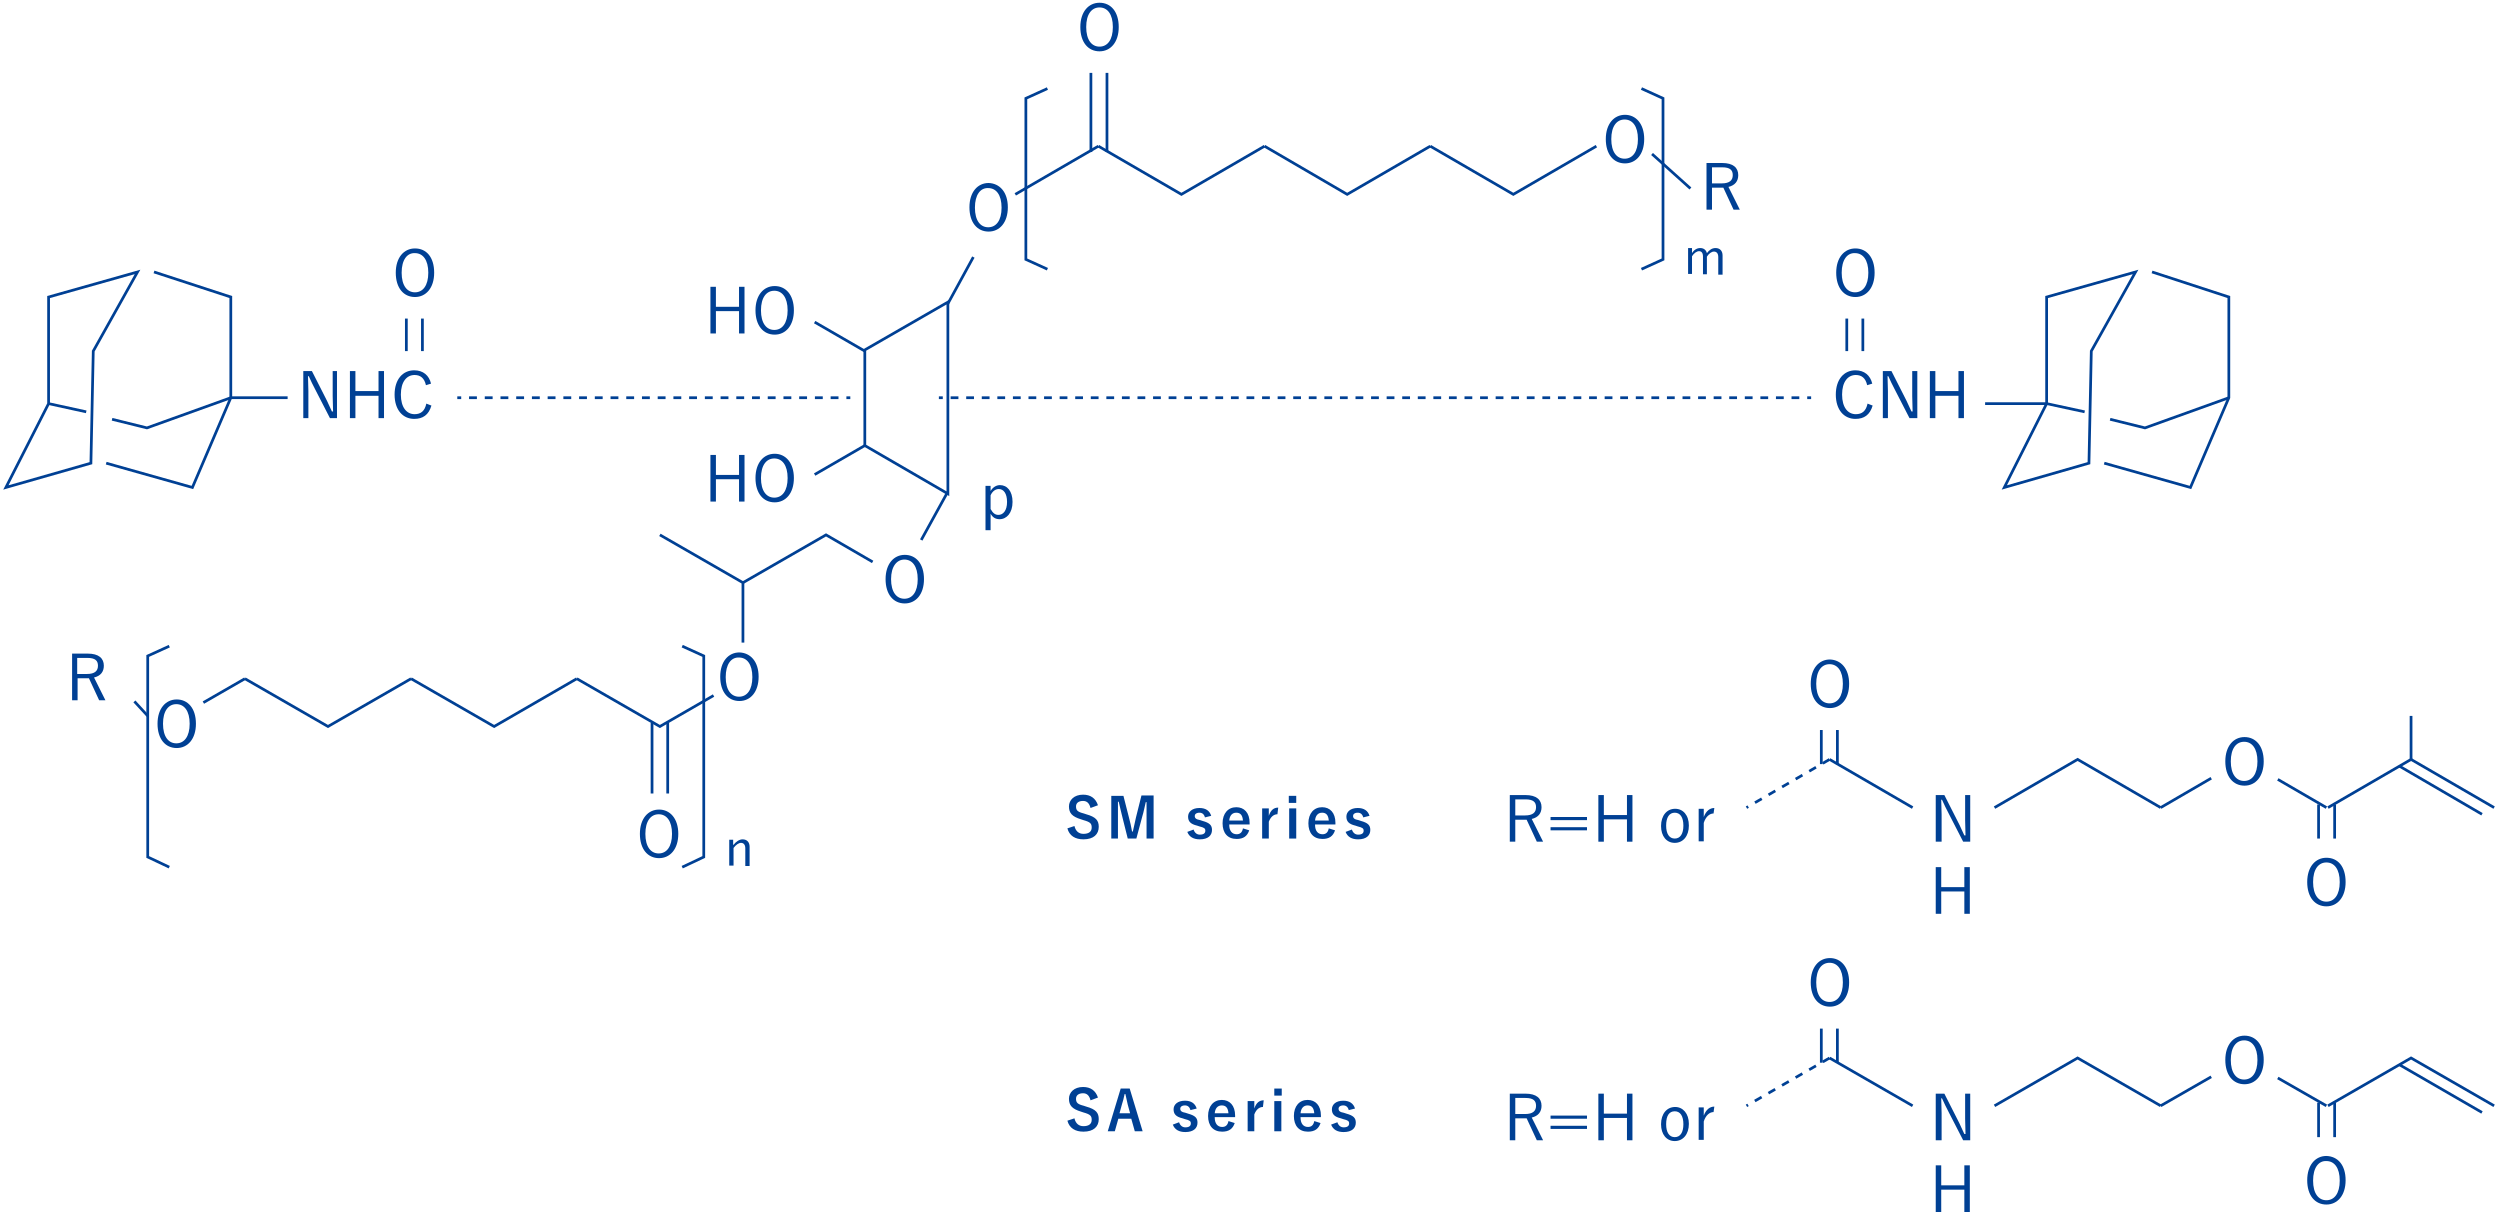 <?xml version="1.0" encoding="utf-8"?>
<!-- Generator: Adobe Illustrator 24.3.0, SVG Export Plug-In . SVG Version: 6.00 Build 0)  -->
<svg version="1.1" id="レイヤー_1" xmlns="http://www.w3.org/2000/svg" xmlns:xlink="http://www.w3.org/1999/xlink" x="0px"
	 y="0px" viewBox="0 0 638 310.1" style="enable-background:new 0 0 638 310.1;" xml:space="preserve">
<style type="text/css">
	.st0{fill:#004094;}
	.st1{fill:none;stroke:#004094;stroke-width:0.7;stroke-miterlimit:10;}
	.st2{fill:none;stroke:#004094;stroke-width:0.7;stroke-miterlimit:10;stroke-dasharray:2.006,2.006;}
	.st3{fill:none;stroke:#004094;stroke-width:0.7;stroke-miterlimit:10;stroke-dasharray:1.987,1.987;}
	.st4{fill:none;stroke:#004094;stroke-width:0.7;stroke-miterlimit:10;stroke-dasharray:2;}
</style>
<g>
	<g>
		<g>
			<path class="st0" d="M86,106.7h-1.8l-3.7-7.2c-0.7-1.3-1.1-2.2-1.7-3.5h-0.2c0,1.3,0.1,2.5,0.1,3.8v6.9h-1.3V94.7h2.2l3.4,6.7
				c0.7,1.3,1.1,2.4,1.7,3.6h0.3c0-1.3-0.1-2.5-0.1-3.9v-6.4H86V106.7z"/>
			<path class="st0" d="M98,106.7h-1.4V101h-5.9v5.7h-1.4V94.7h1.4v5.1h5.9v-5.1H98V106.7z"/>
			<path class="st0" d="M108.7,98.3c-0.4-1.8-1.4-2.6-2.9-2.6c-2,0-3.5,1.7-3.5,5c0,3.3,1.5,5,3.5,5c1.6,0,2.6-0.8,3-2.7l1.3,0.5
				c-0.7,2.4-2.2,3.4-4.4,3.4c-2.9,0-5-2.3-5-6.2c0-3.9,2.1-6.2,5-6.2c2.3,0,3.8,1.3,4.3,3.4L108.7,98.3z"/>
		</g>
		<g>
			<path class="st0" d="M476.5,98.3c-0.4-1.8-1.4-2.6-2.9-2.6c-2,0-3.5,1.7-3.5,5c0,3.3,1.5,5,3.5,5c1.6,0,2.6-0.8,3-2.7l1.3,0.5
				c-0.7,2.4-2.2,3.4-4.4,3.4c-2.9,0-5-2.3-5-6.2c0-3.9,2.1-6.2,5-6.2c2.3,0,3.8,1.3,4.3,3.4L476.5,98.3z"/>
			<path class="st0" d="M489.1,106.7h-1.8l-3.7-7.2c-0.7-1.3-1.1-2.2-1.7-3.5h-0.2c0,1.3,0.1,2.5,0.1,3.8v6.9h-1.3V94.7h2.2l3.4,6.7
				c0.7,1.3,1.1,2.4,1.7,3.6h0.3c0-1.3-0.1-2.5-0.1-3.9v-6.4h1.3V106.7z"/>
			<path class="st0" d="M501.2,106.7h-1.4V101h-5.9v5.7h-1.4V94.7h1.4v5.1h5.9v-5.1h1.4V106.7z"/>
		</g>
		<g>
			<path class="st0" d="M110.8,69.6c0,3.9-2.1,6.2-4.9,6.2c-2.9,0-4.9-2.3-4.9-6.2c0-3.9,2.1-6.2,4.9-6.2
				C108.8,63.4,110.8,65.6,110.8,69.6z M102.5,69.6c0,3.3,1.4,5,3.4,5c2,0,3.4-1.7,3.4-5c0-3.3-1.4-5-3.4-5
				C103.9,64.5,102.5,66.3,102.5,69.6z"/>
		</g>
		<g>
			<path class="st0" d="M50,184.7c0,3.9-2.1,6.2-4.9,6.2c-2.9,0-4.9-2.3-4.9-6.2c0-3.9,2.1-6.2,4.9-6.2
				C47.9,178.5,50,180.7,50,184.7z M41.6,184.7c0,3.3,1.4,5,3.4,5c2,0,3.4-1.7,3.4-5c0-3.3-1.4-5-3.4-5
				C43,179.7,41.6,181.4,41.6,184.7z"/>
		</g>
		<g>
			<path class="st0" d="M173.1,212.8c0,3.9-2.1,6.2-4.9,6.2c-2.9,0-4.9-2.3-4.9-6.2c0-3.9,2.1-6.2,4.9-6.2
				C171,206.6,173.1,208.9,173.1,212.8z M164.7,212.8c0,3.3,1.4,5,3.4,5c2,0,3.4-1.7,3.4-5c0-3.3-1.4-5-3.4-5
				C166.1,207.8,164.7,209.5,164.7,212.8z"/>
		</g>
		<g>
			<path class="st0" d="M193.6,172.7c0,3.9-2.1,6.2-4.9,6.2c-2.9,0-4.9-2.3-4.9-6.2c0-3.9,2.1-6.2,4.9-6.2
				C191.5,166.6,193.6,168.8,193.6,172.7z M185.2,172.8c0,3.3,1.4,5,3.4,5c2,0,3.4-1.7,3.4-5c0-3.3-1.4-5-3.4-5
				C186.6,167.7,185.2,169.5,185.2,172.8z"/>
		</g>
		<g>
			<path class="st0" d="M187.2,215.6c0.6-0.8,1.5-1.4,2.3-1.4c1.1,0,1.8,0.7,1.8,1.9v4.9h-1.1v-4.5c0-0.9-0.4-1.4-1.1-1.4
				c-0.6,0-1.3,0.5-1.9,1.3v4.5h-1.1v-6.6h1V215.6z"/>
		</g>
		<g>
			<path class="st0" d="M22.4,166.8c2.8,0,4.1,1.2,4.1,3.1c0,1.5-0.8,2.6-2.5,3l2.9,5.8h-1.6l-2.6-5.6h-2.9v5.6h-1.4v-11.9H22.4z
				 M19.7,172h2.5c2,0,2.8-0.8,2.8-2.1c0-1.3-0.7-2-2.7-2h-2.6V172z"/>
		</g>
		<g>
			<path class="st0" d="M235.8,147.8c0,3.9-2.1,6.2-4.9,6.2c-2.9,0-4.9-2.3-4.9-6.2c0-3.9,2.1-6.2,4.9-6.2
				C233.8,141.6,235.8,143.9,235.8,147.8z M227.4,147.8c0,3.3,1.4,5,3.4,5c2,0,3.4-1.7,3.4-5c0-3.3-1.4-5-3.4-5
				C228.9,142.8,227.4,144.5,227.4,147.8z"/>
		</g>
		<g>
			<path class="st0" d="M257.2,52.9c0,3.9-2.1,6.2-4.9,6.2c-2.9,0-4.9-2.3-4.9-6.2c0-3.9,2.1-6.2,4.9-6.2
				C255.1,46.8,257.2,49,257.2,52.9z M248.8,53c0,3.3,1.4,5,3.4,5c2,0,3.4-1.7,3.4-5c0-3.3-1.4-5-3.4-5
				C250.2,47.9,248.8,49.7,248.8,53z"/>
		</g>
		<g>
			<path class="st0" d="M190,85.1h-1.4v-5.7h-5.9v5.7h-1.4V73.2h1.4v5.1h5.9v-5.1h1.4V85.1z"/>
			<path class="st0" d="M202.6,79.2c0,3.9-2.1,6.2-4.9,6.2c-2.9,0-4.9-2.3-4.9-6.2c0-3.9,2.1-6.2,4.9-6.2
				C200.5,73,202.6,75.2,202.6,79.2z M194.2,79.2c0,3.3,1.4,5,3.4,5c2,0,3.4-1.7,3.4-5c0-3.3-1.4-5-3.4-5
				C195.6,74.2,194.2,75.9,194.2,79.2z"/>
		</g>
		<g>
			<path class="st0" d="M190,128h-1.4v-5.7h-5.9v5.7h-1.4v-11.9h1.4v5.1h5.9v-5.1h1.4V128z"/>
			<path class="st0" d="M202.6,122c0,3.9-2.1,6.2-4.9,6.2c-2.9,0-4.9-2.3-4.9-6.2c0-3.9,2.1-6.2,4.9-6.2
				C200.5,115.8,202.6,118.1,202.6,122z M194.2,122c0,3.3,1.4,5,3.4,5c2,0,3.4-1.7,3.4-5c0-3.3-1.4-5-3.4-5
				C195.6,117,194.2,118.7,194.2,122z"/>
		</g>
		<g>
			<path class="st0" d="M252.8,125.3c0.6-1,1.5-1.5,2.4-1.5c1.8,0,3.2,1.5,3.2,4.3c0,2.8-1.5,4.4-3.3,4.4c-1.1,0-1.8-0.5-2.3-1.4
				v4.2h-1.3V124h1.3V125.3z M252.8,129.9c0.6,1.1,1.2,1.5,2,1.5c1.2,0,2.2-1.1,2.2-3.3c0-2.2-0.9-3.3-2.1-3.3
				c-0.8,0-1.6,0.5-2.1,1.6V129.9z"/>
		</g>
		<g>
			<line class="st1" x1="103.7" y1="81.3" x2="103.7" y2="89.6"/>
			<line class="st1" x1="107.8" y1="81.3" x2="107.8" y2="89.6"/>
		</g>
		<g>
			<path class="st0" d="M478.4,69.6c0,3.9-2.1,6.2-4.9,6.2c-2.9,0-4.9-2.3-4.9-6.2c0-3.9,2.1-6.2,4.9-6.2
				C476.3,63.4,478.4,65.6,478.4,69.6z M470,69.6c0,3.3,1.4,5,3.4,5c2,0,3.4-1.7,3.4-5c0-3.3-1.4-5-3.4-5
				C471.4,64.5,470,66.3,470,69.6z"/>
		</g>
		<g>
			<line class="st1" x1="471.3" y1="81.3" x2="471.3" y2="89.6"/>
			<line class="st1" x1="475.4" y1="81.3" x2="475.4" y2="89.6"/>
		</g>
		<g>
			<line class="st1" x1="166.4" y1="184.5" x2="166.4" y2="202.5"/>
			<line class="st1" x1="170.4" y1="184.5" x2="170.4" y2="202.5"/>
		</g>
		<polygon class="st1" points="23.2,118.2 1.5,124.4 12.4,103 12.4,75.8 35.1,69.4 23.8,89.6 		"/>
		<polyline class="st1" points="39.3,69.4 58.9,75.8 58.9,101.5 49.1,124.4 27.1,118.2 		"/>
		<line class="st1" x1="12.4" y1="103" x2="22" y2="105.1"/>
		<polyline class="st1" points="28.6,107 37.5,109.2 58.9,101.5 73.4,101.5 		"/>
		<polygon class="st1" points="533.1,118.2 511.5,124.4 522.3,103 522.3,75.8 545,69.4 533.7,89.6 		"/>
		<polyline class="st1" points="549.2,69.4 568.8,75.8 568.8,101.5 559,124.4 537,118.2 		"/>
		<polyline class="st1" points="532,105.1 522.3,103 506.6,103 		"/>
		<polyline class="st1" points="538.5,107 547.4,109.2 568.8,101.5 		"/>
		<g>
			<g>
				<line class="st1" x1="116.7" y1="101.5" x2="117.7" y2="101.5"/>
				<line class="st2" x1="119.7" y1="101.5" x2="215" y2="101.5"/>
				<line class="st1" x1="216" y1="101.5" x2="217" y2="101.5"/>
			</g>
		</g>
		<g>
			<g>
				<line class="st1" x1="239.6" y1="101.5" x2="240.6" y2="101.5"/>
				<line class="st3" x1="242.6" y1="101.5" x2="460.2" y2="101.5"/>
				<line class="st1" x1="461.2" y1="101.5" x2="462.2" y2="101.5"/>
			</g>
		</g>
		<line class="st1" x1="248.4" y1="65.6" x2="241.9" y2="77.5"/>
		<line class="st1" x1="241.6" y1="126" x2="235.1" y2="137.8"/>
		<polyline class="st1" points="147.2,173.2 168.4,185.4 182.1,177.5 		"/>
		<polyline class="st1" points="189.6,164 189.6,148.7 168.4,136.5 		"/>
		<polyline class="st1" points="104.9,173.2 126.1,185.4 147.2,173.2 		"/>
		<polyline class="st1" points="62.5,173.2 83.7,185.4 104.9,173.2 		"/>
		<line class="st1" x1="51.9" y1="179.3" x2="62.5" y2="173.2"/>
		<polyline class="st1" points="222.7,143.4 210.8,136.5 189.6,148.7 		"/>
		<polyline class="st1" points="43.2,221.3 37.7,218.7 37.7,167.4 43.2,164.9 		"/>
		<polyline class="st1" points="174.1,164.9 179.6,167.4 179.6,218.7 174.1,221.3 		"/>
		<polyline class="st1" points="267.3,68.7 261.8,66.2 261.8,25.1 267.3,22.6 		"/>
		<line class="st1" x1="34.3" y1="179" x2="37.7" y2="182.7"/>
		<g>
			<path class="st0" d="M285.5,6.9c0,3.9-2.1,6.2-4.9,6.2c-2.9,0-4.9-2.3-4.9-6.2c0-3.9,2.1-6.2,4.9-6.2
				C283.5,0.7,285.5,3,285.5,6.9z M277.2,6.9c0,3.3,1.4,5,3.4,5c2,0,3.4-1.7,3.4-5c0-3.3-1.4-5-3.4-5C278.6,1.9,277.2,3.6,277.2,6.9
				z"/>
		</g>
		<g>
			<line class="st1" x1="278.4" y1="18.6" x2="278.4" y2="38.8"/>
			<line class="st1" x1="282.5" y1="18.6" x2="282.5" y2="38.8"/>
		</g>
		<line class="st1" x1="220.7" y1="89.6" x2="207.9" y2="82.2"/>
		<line class="st1" x1="220.7" y1="113.7" x2="207.9" y2="121.1"/>
	</g>
	<polygon class="st1" points="241.9,77.1 220.7,89.3 220.7,113.7 241.9,126 	"/>
	<g>
		<polyline class="st1" points="280.3,37.3 301.5,49.6 322.7,37.3 		"/>
		<polyline class="st1" points="322.7,37.3 343.8,49.6 365,37.3 		"/>
		<polyline class="st1" points="365,37.3 386.2,49.6 407.4,37.3 		"/>
		<line class="st1" x1="259.1" y1="49.6" x2="280.3" y2="37.3"/>
	</g>
	<polyline class="st1" points="418.9,22.6 424.4,25.1 424.4,66.2 418.9,68.7 	"/>
	<g>
		<line class="st1" x1="421.6" y1="39.3" x2="431.4" y2="48.1"/>
	</g>
	<g>
		<path class="st0" d="M419.6,35.5c0,3.9-2.1,6.2-4.9,6.2c-2.9,0-4.9-2.3-4.9-6.2c0-3.9,2.1-6.2,4.9-6.2
			C417.5,29.3,419.6,31.6,419.6,35.5z M411.2,35.5c0,3.3,1.4,5,3.4,5c2,0,3.4-1.7,3.4-5c0-3.3-1.4-5-3.4-5
			C412.6,30.5,411.2,32.2,411.2,35.5z"/>
	</g>
	<g>
		<path class="st0" d="M439.5,41.6c2.8,0,4.1,1.2,4.1,3.1c0,1.5-0.8,2.6-2.5,3l2.9,5.8h-1.6l-2.6-5.6h-2.9v5.6h-1.4V41.6H439.5z
			 M436.9,46.8h2.5c2,0,2.8-0.8,2.8-2.1c0-1.3-0.7-2-2.7-2h-2.6V46.8z"/>
	</g>
	<g>
		<path class="st0" d="M431.7,64.7c0.6-0.9,1.3-1.4,2.2-1.4c0.9,0,1.5,0.5,1.7,1.3c0.6-0.8,1.3-1.3,2.2-1.3c1.1,0,1.8,0.7,1.8,1.9
			v4.9h-1.1v-4.5c0-0.9-0.4-1.4-1.1-1.4c-0.6,0-1.3,0.5-1.8,1.3v4.5h-1v-4.5c0-1-0.4-1.4-1-1.4c-0.6,0-1.3,0.5-1.8,1.3v4.5h-1v-6.6
			h1V64.7z"/>
	</g>
</g>
<g>
	<g>
		<g>
			<path class="st0" d="M389.3,202.9c2.8,0,4.1,1.2,4.1,3.1c0,1.5-0.8,2.6-2.5,3l2.9,5.8h-1.6l-2.6-5.6h-2.9v5.6h-1.4v-11.9H389.3z
				 M386.7,208.1h2.5c2,0,2.8-0.8,2.8-2.1c0-1.3-0.7-2-2.7-2h-2.6V208.1z"/>
			<path class="st0" d="M405,209.3h-9.3v-0.8h9.3V209.3z M405,211.9h-9.3v-0.8h9.3V211.9z"/>
			<path class="st0" d="M416.6,214.8h-1.4v-5.7h-5.9v5.7h-1.4v-11.9h1.4v5.1h5.9v-5.1h1.4V214.8z"/>
			<path class="st0" d="M431,210.7c0,2.7-1.5,4.4-3.6,4.4c-2.1,0-3.5-1.7-3.5-4.3c0-2.7,1.5-4.4,3.6-4.4
				C429.5,206.4,431,208,431,210.7z M425.2,210.7c0,2.1,0.8,3.3,2.2,3.3c1.4,0,2.2-1.2,2.2-3.3c0-2.1-0.8-3.3-2.2-3.3
				C426,207.4,425.2,208.6,425.2,210.7z"/>
			<path class="st0" d="M437.3,207.6c-1,0-2,0.8-2.5,2.4v4.7h-1.3v-8.3h1.3v2.1c0.6-1.6,1.6-2.3,2.7-2.3L437.3,207.6z"/>
		</g>
	</g>
	<g>
		<path class="st0" d="M278.3,206.2c-0.3-1.2-0.9-1.8-1.9-1.8c-1.1,0-1.8,0.5-1.8,1.4c0,1,0.4,1.4,2,1.8l0.6,0.2
			c2.5,0.7,3.2,1.6,3.2,3.2c0,1.9-1.3,3.2-3.9,3.2c-2.1,0-3.6-0.9-4.1-2.8l1.8-0.6c0.3,1.3,1.1,2,2.3,2c1.4,0,2.1-0.6,2.1-1.6
			s-0.3-1.4-2.1-1.9l-0.6-0.2c-2.3-0.7-3.1-1.6-3.1-3.3c0-1.6,1.3-3,3.6-3c1.9,0,3.2,0.9,3.8,2.7L278.3,206.2z"/>
		<path class="st0" d="M294.4,214h-1.8v-5.5c0-1.4,0-2.5,0-3.8h-0.2c-0.3,1.2-0.5,2.4-0.9,3.7L290,214h-2.2l-1.4-5.6
			c-0.3-1.3-0.6-2.4-0.9-3.8h-0.2c0,1.3,0,2.5,0,3.9v5.5h-1.7v-10.9h3.1l1.4,5.5c0.3,1.1,0.6,2.4,0.8,3.6h0.2
			c0.3-1.2,0.5-2.3,0.8-3.6l1.4-5.6h3.1V214z"/>
		<path class="st0" d="M307.5,208.6c-0.2-0.8-0.7-1.2-1.4-1.2c-0.8,0-1.2,0.4-1.2,0.8c0,0.6,0.3,0.9,1.4,1.1l0.6,0.2
			c1.8,0.5,2.4,1.1,2.4,2.3c0,1.4-1,2.4-3.1,2.4c-1.6,0-2.7-0.6-3.2-1.9l1.6-0.6c0.3,0.9,0.9,1.3,1.6,1.3c1,0,1.4-0.4,1.4-1
			c0-0.6-0.3-0.8-1.5-1.1l-0.6-0.2c-1.7-0.4-2.3-1.1-2.3-2.3c0-1.2,1-2.2,2.9-2.2c1.6,0,2.6,0.7,3,2L307.5,208.6z"/>
		<path class="st0" d="M313.7,210.5c0,1.5,0.7,2.4,1.9,2.4c0.8,0,1.4-0.4,1.6-1.5l1.6,0.5c-0.5,1.5-1.5,2.2-3.2,2.2
			c-2.3,0-3.6-1.5-3.6-4c0-2.5,1.4-4.1,3.5-4.1c2,0,3.4,1.4,3.4,4v0.4H313.7z M317.2,209.4c-0.1-1.3-0.6-2-1.7-2
			c-1.1,0-1.7,0.8-1.8,2H317.2z"/>
		<path class="st0" d="M326,207.8c-0.9,0-1.7,0.6-2.2,1.9v4.3h-1.7v-7.7h1.7v1.9c0.5-1.5,1.3-2.1,2.4-2.1L326,207.8z"/>
		<path class="st0" d="M330.8,204.9h-1.9v-1.8h1.9V204.9z M330.7,214H329v-7.7h1.8V214z"/>
		<path class="st0" d="M335.6,210.5c0,1.5,0.7,2.4,1.9,2.4c0.8,0,1.4-0.4,1.6-1.5l1.6,0.5c-0.5,1.5-1.5,2.2-3.2,2.2
			c-2.3,0-3.6-1.5-3.6-4c0-2.5,1.4-4.1,3.5-4.1c2,0,3.4,1.4,3.4,4v0.4H335.6z M339.1,209.4c-0.1-1.3-0.6-2-1.7-2
			c-1.1,0-1.7,0.8-1.8,2H339.1z"/>
		<path class="st0" d="M347.9,208.6c-0.2-0.8-0.7-1.2-1.4-1.2c-0.8,0-1.2,0.4-1.2,0.8c0,0.6,0.3,0.9,1.4,1.1l0.6,0.2
			c1.8,0.5,2.4,1.1,2.4,2.3c0,1.4-1,2.4-3.1,2.4c-1.6,0-2.7-0.6-3.2-1.9l1.6-0.6c0.3,0.9,0.9,1.3,1.6,1.3c1,0,1.4-0.4,1.4-1
			c0-0.6-0.3-0.8-1.5-1.1l-0.6-0.2c-1.7-0.4-2.3-1.1-2.3-2.3c0-1.2,1-2.2,2.9-2.2c1.6,0,2.6,0.7,3,2L347.9,208.6z"/>
	</g>
	<g>
		<g>
			<path class="st0" d="M471.9,174.5c0,3.9-2.1,6.2-4.9,6.2c-2.9,0-4.9-2.3-4.9-6.2c0-3.9,2.1-6.2,4.9-6.2
				C469.8,168.4,471.9,170.6,471.9,174.5z M463.5,174.5c0,3.3,1.4,5,3.4,5c2,0,3.4-1.7,3.4-5c0-3.3-1.4-5-3.4-5
				C464.9,169.5,463.5,171.2,463.5,174.5z"/>
		</g>
		<g>
			<path class="st0" d="M577.7,194.3c0,3.9-2.1,6.2-4.9,6.2c-2.9,0-4.9-2.3-4.9-6.2c0-3.9,2.1-6.2,4.9-6.2
				C575.6,188.1,577.7,190.3,577.7,194.3z M569.3,194.3c0,3.3,1.4,5,3.4,5c2,0,3.4-1.7,3.4-5c0-3.3-1.4-5-3.4-5
				C570.7,189.3,569.3,191,569.3,194.3z"/>
		</g>
		<g>
			<line class="st1" x1="464.8" y1="186.3" x2="464.8" y2="195"/>
			<line class="st1" x1="468.9" y1="186.3" x2="468.9" y2="195"/>
		</g>
		<g>
			<path class="st0" d="M598.6,225.1c0,3.9-2.1,6.2-4.9,6.2c-2.9,0-4.9-2.3-4.9-6.2c0-3.9,2.1-6.2,4.9-6.2
				C596.6,218.9,598.6,221.1,598.6,225.1z M590.3,225.1c0,3.3,1.4,5,3.4,5c2,0,3.4-1.7,3.4-5c0-3.3-1.4-5-3.4-5
				C591.7,220.1,590.3,221.8,590.3,225.1z"/>
		</g>
		<g>
			<line class="st1" x1="591.7" y1="205.3" x2="591.7" y2="214"/>
			<line class="st1" x1="595.8" y1="205.3" x2="595.8" y2="214"/>
		</g>
		<polyline class="st1" points="551.4,206.1 530.2,193.8 509,206.1 		"/>
		<polyline class="st1" points="636.5,206.1 615.3,193.8 594.1,206.1 		"/>
		<line class="st1" x1="633.4" y1="207.8" x2="612.3" y2="195.5"/>
		<line class="st1" x1="564.3" y1="198.6" x2="551.4" y2="206.1"/>
		<line class="st1" x1="593.7" y1="206.1" x2="581.3" y2="198.9"/>
		<line class="st1" x1="488.1" y1="206.1" x2="466.9" y2="193.8"/>
		<g>
			<path class="st0" d="M502.7,214.8H501l-3.7-7.2c-0.7-1.3-1.1-2.2-1.7-3.5h-0.2c0,1.3,0.1,2.5,0.1,3.8v6.9H494v-11.9h2.2l3.4,6.7
				c0.7,1.3,1.1,2.4,1.7,3.6h0.3c0-1.3-0.1-2.5-0.1-3.9v-6.4h1.3V214.8z"/>
			<path class="st0" d="M502.7,233.2h-1.4v-5.7h-5.9v5.7H494v-11.9h1.4v5.1h5.9v-5.1h1.4V233.2z"/>
		</g>
		<line class="st1" x1="615.3" y1="193.8" x2="615.3" y2="182.7"/>
		<line class="st4" x1="466.9" y1="193.8" x2="445.7" y2="206.1"/>
	</g>
</g>
<g>
	<g>
		<path class="st0" d="M278.3,280.8c-0.3-1.2-0.9-1.8-1.9-1.8c-1.1,0-1.8,0.5-1.8,1.4c0,1,0.4,1.4,2,1.8l0.6,0.2
			c2.5,0.7,3.2,1.6,3.2,3.2c0,1.9-1.3,3.2-3.9,3.2c-2.1,0-3.6-0.9-4.1-2.8l1.8-0.6c0.3,1.3,1.1,2,2.3,2c1.4,0,2.1-0.6,2.1-1.6
			s-0.3-1.4-2.1-1.9l-0.6-0.2c-2.3-0.7-3.1-1.6-3.1-3.3c0-1.6,1.3-3,3.6-3c1.9,0,3.2,0.9,3.8,2.7L278.3,280.8z"/>
		<path class="st0" d="M291.6,288.7h-2l-0.9-3.2h-3.3l-0.9,3.2h-1.8l3.3-10.9h2.3L291.6,288.7z M287.8,281.9
			c-0.2-0.9-0.4-1.7-0.6-2.7H287c-0.2,1-0.4,1.8-0.7,2.7l-0.6,2.2h2.7L287.8,281.9z"/>
		<path class="st0" d="M303.8,283.3c-0.2-0.8-0.7-1.2-1.4-1.2c-0.8,0-1.2,0.4-1.2,0.8c0,0.6,0.3,0.9,1.4,1.1l0.6,0.2
			c1.8,0.5,2.4,1.1,2.4,2.3c0,1.4-1,2.4-3.1,2.4c-1.6,0-2.7-0.6-3.2-1.9l1.6-0.6c0.3,0.9,0.9,1.3,1.6,1.3c1,0,1.4-0.4,1.4-1
			c0-0.6-0.3-0.8-1.5-1.1l-0.6-0.2c-1.7-0.4-2.3-1.1-2.3-2.3c0-1.2,1-2.2,2.9-2.2c1.6,0,2.6,0.7,3,2L303.8,283.3z"/>
		<path class="st0" d="M310,285.2c0,1.5,0.7,2.4,1.9,2.4c0.8,0,1.4-0.4,1.6-1.5l1.6,0.5c-0.5,1.5-1.5,2.2-3.2,2.2
			c-2.3,0-3.6-1.5-3.6-4c0-2.5,1.4-4.1,3.5-4.1c2,0,3.4,1.4,3.4,4v0.4H310z M313.5,284.1c-0.1-1.3-0.6-2-1.7-2c-1.1,0-1.7,0.8-1.8,2
			H313.5z"/>
		<path class="st0" d="M322.3,282.5c-0.9,0-1.7,0.6-2.2,1.9v4.3h-1.7V281h1.7v1.9c0.5-1.5,1.3-2.1,2.4-2.1L322.3,282.5z"/>
		<path class="st0" d="M327.1,279.6h-1.9v-1.8h1.9V279.6z M327,288.7h-1.8V281h1.8V288.7z"/>
		<path class="st0" d="M331.9,285.2c0,1.5,0.7,2.4,1.9,2.4c0.8,0,1.4-0.4,1.6-1.5l1.6,0.5c-0.5,1.5-1.5,2.2-3.2,2.2
			c-2.3,0-3.6-1.5-3.6-4c0-2.5,1.4-4.1,3.5-4.1c2,0,3.4,1.4,3.4,4v0.4H331.9z M335.4,284.1c-0.1-1.3-0.6-2-1.7-2
			c-1.1,0-1.7,0.8-1.8,2H335.4z"/>
		<path class="st0" d="M344.2,283.3c-0.2-0.8-0.7-1.2-1.4-1.2c-0.8,0-1.2,0.4-1.2,0.8c0,0.6,0.3,0.9,1.4,1.1l0.6,0.2
			c1.8,0.5,2.4,1.1,2.4,2.3c0,1.4-1,2.4-3.1,2.4c-1.6,0-2.7-0.6-3.2-1.9l1.6-0.6c0.3,0.9,0.9,1.3,1.6,1.3c1,0,1.4-0.4,1.4-1
			c0-0.6-0.3-0.8-1.5-1.1l-0.6-0.2c-1.7-0.4-2.3-1.1-2.3-2.3c0-1.2,1-2.2,2.9-2.2c1.6,0,2.6,0.7,3,2L344.2,283.3z"/>
	</g>
	<g>
		<g>
			<path class="st0" d="M389.3,279.1c2.8,0,4.1,1.2,4.1,3.1c0,1.5-0.8,2.6-2.5,3l2.9,5.8h-1.6l-2.6-5.6h-2.9v5.6h-1.4v-11.9H389.3z
				 M386.7,284.3h2.5c2,0,2.8-0.8,2.8-2.1c0-1.3-0.7-2-2.7-2h-2.6V284.3z"/>
			<path class="st0" d="M405,285.5h-9.3v-0.8h9.3V285.5z M405,288.1h-9.3v-0.8h9.3V288.1z"/>
			<path class="st0" d="M416.6,291h-1.4v-5.7h-5.9v5.7h-1.4v-11.9h1.4v5.1h5.9v-5.1h1.4V291z"/>
			<path class="st0" d="M431,286.8c0,2.7-1.5,4.4-3.6,4.4c-2.1,0-3.5-1.7-3.5-4.3c0-2.7,1.5-4.4,3.6-4.4
				C429.5,282.5,431,284.2,431,286.8z M425.2,286.9c0,2.1,0.8,3.3,2.2,3.3c1.4,0,2.2-1.2,2.2-3.3c0-2.1-0.8-3.3-2.2-3.3
				C426,283.6,425.2,284.7,425.2,286.9z"/>
			<path class="st0" d="M437.3,283.8c-1,0-2,0.8-2.5,2.4v4.7h-1.3v-8.3h1.3v2.1c0.6-1.6,1.6-2.3,2.7-2.3L437.3,283.8z"/>
		</g>
	</g>
	<g>
		<g>
			<path class="st0" d="M471.9,250.7c0,3.9-2.1,6.2-4.9,6.2c-2.9,0-4.9-2.3-4.9-6.2c0-3.9,2.1-6.2,4.9-6.2
				C469.8,244.5,471.9,246.8,471.9,250.7z M463.5,250.7c0,3.3,1.4,5,3.4,5c2,0,3.4-1.7,3.4-5c0-3.3-1.4-5-3.4-5
				C464.9,245.7,463.5,247.4,463.5,250.7z"/>
		</g>
		<g>
			<path class="st0" d="M577.7,270.5c0,3.9-2.1,6.2-4.9,6.2c-2.9,0-4.9-2.3-4.9-6.2c0-3.9,2.1-6.2,4.9-6.2
				C575.6,264.3,577.7,266.5,577.7,270.5z M569.3,270.5c0,3.3,1.4,5,3.4,5c2,0,3.4-1.7,3.4-5c0-3.3-1.4-5-3.4-5
				C570.7,265.5,569.3,267.2,569.3,270.5z"/>
		</g>
		<g>
			<line class="st1" x1="464.8" y1="262.5" x2="464.8" y2="271.2"/>
			<line class="st1" x1="468.9" y1="262.5" x2="468.9" y2="271.2"/>
		</g>
		<g>
			<path class="st0" d="M598.6,301.2c0,3.9-2.1,6.2-4.9,6.2c-2.9,0-4.9-2.3-4.9-6.2c0-3.9,2.1-6.2,4.9-6.2
				C596.6,295.1,598.6,297.3,598.6,301.2z M590.3,301.3c0,3.3,1.4,5,3.4,5c2,0,3.4-1.7,3.4-5c0-3.3-1.4-5-3.4-5
				C591.7,296.2,590.3,298,590.3,301.3z"/>
		</g>
		<g>
			<line class="st1" x1="591.7" y1="281.4" x2="591.7" y2="290.2"/>
			<line class="st1" x1="595.8" y1="281.4" x2="595.8" y2="290.2"/>
		</g>
		<polyline class="st1" points="551.4,282.2 530.2,270 509,282.2 		"/>
		<polyline class="st1" points="636.5,282.2 615.3,270 594.1,282.2 		"/>
		<line class="st1" x1="633.4" y1="283.9" x2="612.3" y2="271.7"/>
		<line class="st1" x1="564.3" y1="274.8" x2="551.4" y2="282.2"/>
		<line class="st1" x1="593.7" y1="282.2" x2="581.3" y2="275.1"/>
		<line class="st1" x1="488.1" y1="282.2" x2="466.9" y2="270"/>
		<g>
			<path class="st0" d="M502.7,291H501l-3.7-7.2c-0.7-1.3-1.1-2.2-1.7-3.5h-0.2c0,1.3,0.1,2.5,0.1,3.8v6.9H494v-11.9h2.2l3.4,6.7
				c0.7,1.3,1.1,2.4,1.7,3.6h0.3c0-1.3-0.1-2.5-0.1-3.9v-6.4h1.3V291z"/>
			<path class="st0" d="M502.7,309.3h-1.4v-5.7h-5.9v5.7H494v-11.9h1.4v5.1h5.9v-5.1h1.4V309.3z"/>
		</g>
		<line class="st4" x1="466.9" y1="270" x2="445.7" y2="282.2"/>
	</g>
</g>
</svg>
